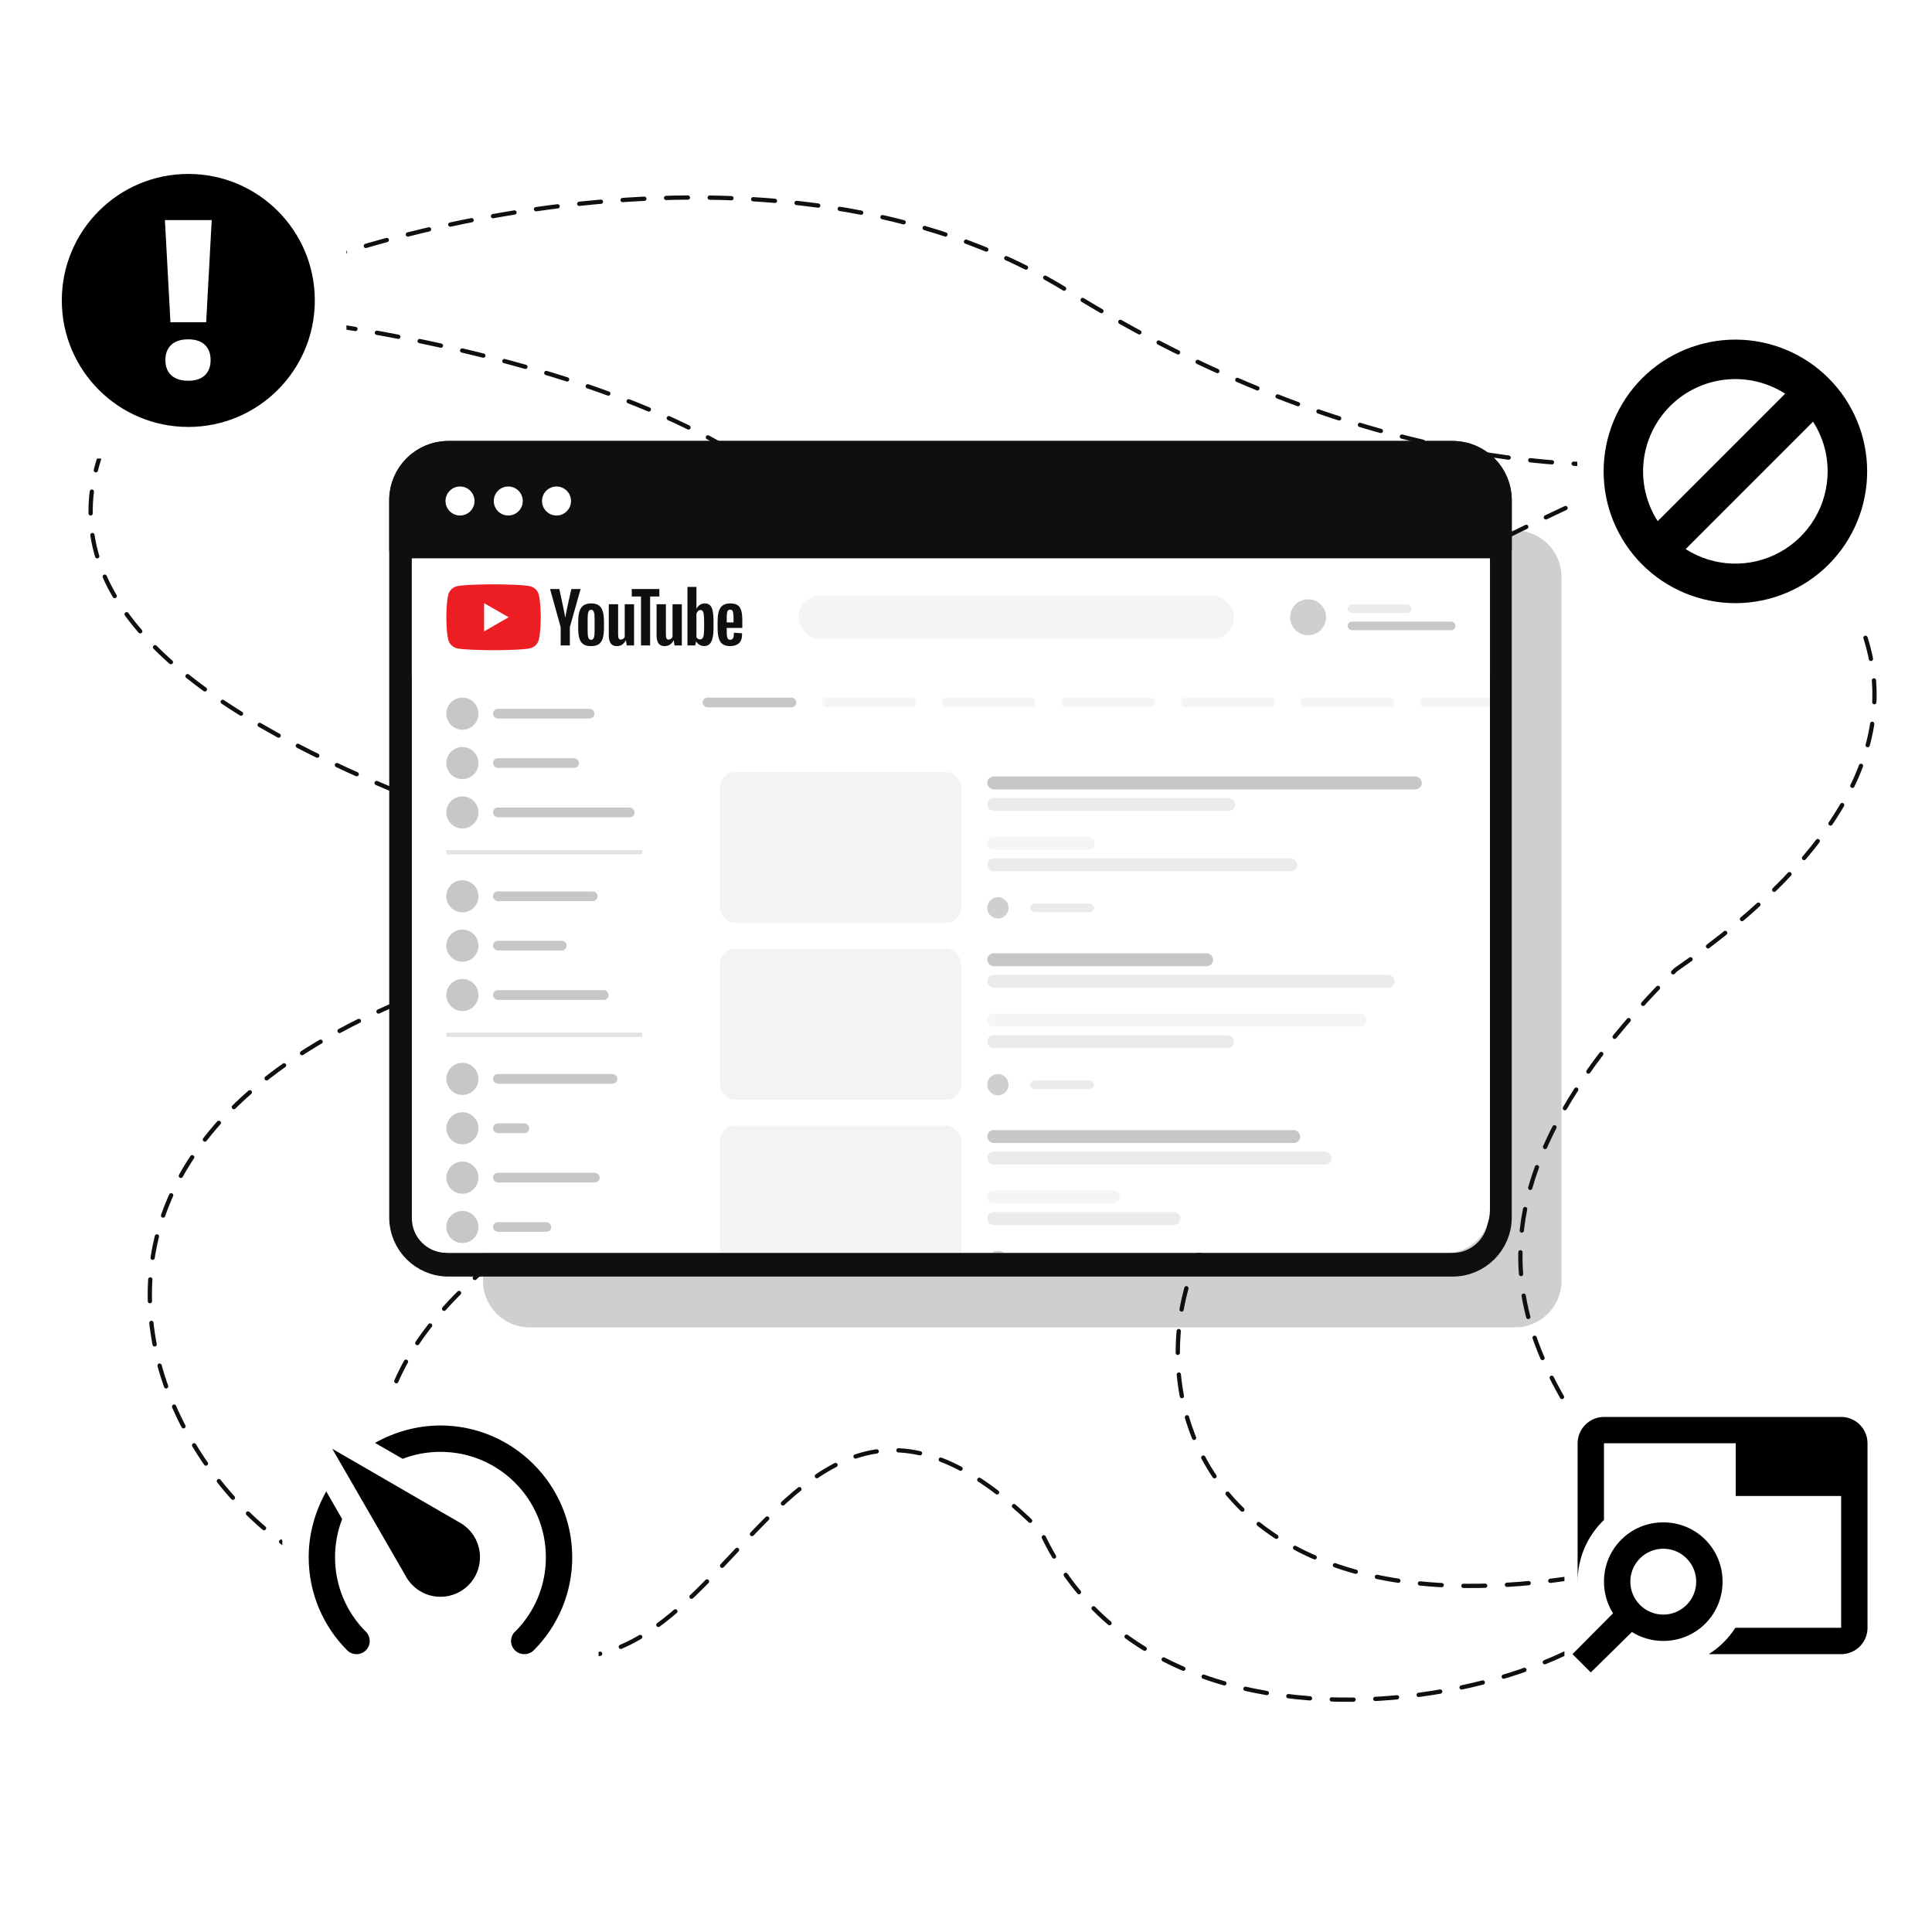 <svg width="448" height="448" viewBox="0 0 448 448" fill="none" xmlns="http://www.w3.org/2000/svg">
<rect width="448" height="448" fill="white"/>
<path opacity="0.2" d="M351.315 123H122.778C116.824 123 112 127.826 112 133.779V297.012C112 302.966 116.824 307.792 122.778 307.792H351.315C357.266 307.792 362.092 302.966 362.092 297.012V133.779C362.092 127.826 357.266 123 351.315 123Z" fill="#0F0F0E"/>
<path d="M47.356 71.886C80.061 53.296 180.977 26.138 247.695 67.509C314.413 108.88 370.992 110.435 390.942 106.041M47.356 71.886C-52.446 165.654 163.226 199.239 165.985 213.495C-49.683 244.606 56.062 382.999 96.525 364.942M47.356 71.886C101.886 76.148 208.763 98.489 200.031 153.759C191.3 209.028 267.79 251.985 307.126 266.554C259.302 272.751 247.548 385.821 368.518 365.25M390.942 106.041C424.47 121.901 470.927 167.876 388.53 224.9C318.979 294.244 369.218 327.543 383.012 357.005C396.806 386.468 272.865 424.135 241.393 355.104C172.5 285.834 167.979 435.348 96.525 364.942M390.942 106.041C337.917 125.983 234.933 180.387 247.194 238.465C179.538 252.015 54.686 296.28 96.525 364.942" stroke="#0F0F0E" stroke-width="0.991" stroke-linecap="round" stroke-linejoin="round" stroke-dasharray="5.05 5.05"/>
<path d="M336.825 105H103.981C97.916 105 93 109.916 93 115.981V282.292C93 288.356 97.916 293.273 103.981 293.273H336.825C342.889 293.273 347.806 288.356 347.806 282.292V115.981C347.806 109.916 342.889 105 336.825 105Z" stroke="#0F0F0E" stroke-width="5.491" stroke-linecap="round" stroke-linejoin="round"/>
<path d="M347.806 115.981V127.36H93V115.981C93 113.069 94.157 110.276 96.216 108.216C98.276 106.157 101.069 105 103.981 105H336.825C339.737 105 342.531 106.157 344.59 108.216C346.649 110.276 347.806 113.069 347.806 115.981Z" fill="#0F0F0E" stroke="#0F0F0E" stroke-width="5.491" stroke-linecap="round" stroke-linejoin="round"/>
<path d="M129.047 119.537C130.904 119.537 132.41 118.031 132.41 116.174C132.41 114.317 130.904 112.811 129.047 112.811C127.189 112.811 125.684 114.317 125.684 116.174C125.684 118.031 127.189 119.537 129.047 119.537Z" fill="white"/>
<path d="M117.859 119.537C119.716 119.537 121.222 118.031 121.222 116.174C121.222 114.317 119.716 112.811 117.859 112.811C116.002 112.811 114.496 114.317 114.496 116.174C114.496 118.031 116.002 119.537 117.859 119.537Z" fill="white"/>
<path d="M106.671 119.537C108.529 119.537 110.034 118.031 110.034 116.174C110.034 114.317 108.529 112.811 106.671 112.811C104.814 112.811 103.308 114.317 103.308 116.174C103.308 118.031 104.814 119.537 106.671 119.537Z" fill="white"/>
<rect width="73.334" height="73.334" transform="translate(365.742 72.64)" fill="white"/>
<path d="M432.964 109.307C432.964 117.411 429.745 125.183 424.015 130.913C418.285 136.644 410.513 139.863 402.409 139.863C394.305 139.863 386.533 136.644 380.802 130.913C375.072 125.183 371.853 117.411 371.853 109.307C371.853 101.203 375.072 93.431 380.802 87.701C386.533 81.971 394.305 78.751 402.409 78.751C410.513 78.751 418.285 81.971 424.015 87.701C429.745 93.431 432.964 101.203 432.964 109.307ZM423.798 109.307C423.798 105.06 422.557 101.106 420.424 97.775L390.877 127.323C394.109 129.392 397.839 130.553 401.674 130.685C405.51 130.817 409.31 129.914 412.677 128.072C416.043 126.23 418.852 123.515 420.809 120.214C422.766 116.912 423.798 113.145 423.798 109.307ZM413.947 91.291C409.839 88.655 404.953 87.503 400.101 88.026C395.248 88.549 390.72 90.716 387.269 94.168C383.818 97.619 381.651 102.147 381.128 106.999C380.604 111.852 381.757 116.738 384.393 120.845L413.947 91.291Z" fill="black"/>
<rect width="73.334" height="73.334" transform="translate(7 33)" fill="white"/>
<path d="M43.667 40.333C59.873 40.333 73 53.46 73 69.667C73 85.874 59.873 99.001 43.667 99.001C27.46 99.001 14.333 85.874 14.333 69.667C14.333 53.46 27.46 40.333 43.667 40.333ZM47.81 74.727L49.093 51.04H38.24L39.523 74.727H47.81ZM47.48 87.047C48.36 86.204 48.837 85.031 48.837 83.527C48.837 81.987 48.397 80.814 47.517 79.971C46.637 79.127 45.353 78.687 43.63 78.687C41.907 78.687 40.623 79.127 39.707 79.971C38.79 80.814 38.35 81.987 38.35 83.527C38.35 85.031 38.827 86.204 39.743 87.047C40.697 87.891 41.98 88.294 43.63 88.294C45.28 88.294 46.563 87.891 47.48 87.047Z" fill="black"/>
<rect width="73.334" height="73.334" transform="translate(65.468 321.381)" fill="white"/>
<path d="M102.135 370.27C107.208 370.27 111.302 366.176 111.302 361.104C111.302 357.681 109.438 354.687 106.719 353.129L77.049 335.956L93.947 365.229C95.474 368.223 98.56 370.27 102.135 370.27ZM102.135 330.548C96.605 330.548 91.441 332.076 86.949 334.581L93.366 338.278C96.024 337.24 99.08 336.659 102.135 336.659C115.641 336.659 126.58 347.598 126.58 361.104C126.58 367.857 123.861 373.968 119.43 378.368H119.399C119.116 378.65 118.891 378.986 118.738 379.356C118.585 379.725 118.506 380.122 118.506 380.522C118.506 380.922 118.585 381.318 118.738 381.688C118.891 382.058 119.116 382.393 119.399 382.676C120.591 383.868 122.547 383.868 123.738 382.707C126.58 379.873 128.834 376.506 130.37 372.798C131.907 369.091 132.695 365.117 132.691 361.104C132.691 344.298 118.941 330.548 102.135 330.548ZM71.58 361.104C71.58 369.537 75.002 377.176 80.532 382.707C81.724 383.868 83.649 383.868 84.841 382.676C85.124 382.393 85.349 382.058 85.502 381.688C85.656 381.318 85.734 380.922 85.734 380.522C85.734 380.122 85.656 379.725 85.502 379.356C85.349 378.986 85.124 378.65 84.841 378.368C82.568 376.105 80.767 373.414 79.539 370.451C78.312 367.488 77.684 364.311 77.691 361.104C77.691 358.048 78.271 354.993 79.341 352.242L75.644 345.826C73.107 350.409 71.58 355.543 71.58 361.104Z" fill="black"/>
<rect width="73.334" height="73.334" transform="translate(362.769 319.399)" fill="white"/>
<path d="M385.686 353.011C378.047 353.011 371.935 359.122 371.935 366.761C371.935 369.45 372.699 371.986 374.044 374.094L364.633 383.566L368.88 387.814L378.413 378.433C380.522 379.747 383.027 380.511 385.686 380.511C393.325 380.511 399.436 374.4 399.436 366.761C399.436 359.122 393.325 353.011 385.686 353.011ZM385.686 374.4C383.66 374.4 381.717 373.595 380.284 372.162C378.851 370.73 378.047 368.787 378.047 366.761C378.047 364.735 378.851 362.792 380.284 361.359C381.717 359.927 383.66 359.122 385.686 359.122C387.712 359.122 389.655 359.927 391.087 361.359C392.52 362.792 393.325 364.735 393.325 366.761C393.325 368.787 392.52 370.73 391.087 372.162C389.655 373.595 387.712 374.4 385.686 374.4ZM433.047 334.677V377.455C433.047 380.847 430.328 383.566 426.936 383.566H396.227C398.702 382.039 400.811 379.93 402.4 377.455H426.936V346.899H402.491V334.677H371.935V352.461C368.177 356.066 365.824 361.138 365.824 366.761V334.677C365.824 331.316 368.574 328.566 371.935 328.566H426.936C428.557 328.566 430.111 329.21 431.257 330.356C432.403 331.502 433.047 333.056 433.047 334.677Z" fill="black"/>
<g clip-path="url(#clip0_12179_204)">
<path d="M95.5 129.5H345.5V280.5C345.5 286.023 341.023 290.5 335.5 290.5H103.5C99.082 290.5 95.5 286.918 95.5 282.5V129.5Z" fill="white"/>
<rect width="250" height="27.266" transform="translate(95.5 129.5)" fill="white"/>
<g clip-path="url(#clip1_12179_204)">
<path d="M124.93 137.884C124.679 136.946 123.937 136.206 122.995 135.956C121.288 135.5 114.444 135.5 114.444 135.5C114.444 135.5 107.599 135.5 105.892 135.956C104.951 136.206 104.209 136.946 103.957 137.884C103.5 139.585 103.5 143.133 103.5 143.133C103.5 143.133 103.5 146.682 103.957 148.382C104.209 149.32 104.951 150.06 105.892 150.31C107.599 150.766 114.444 150.766 114.444 150.766C114.444 150.766 121.288 150.766 122.995 150.31C123.937 150.06 124.679 149.32 124.93 148.382C125.388 146.682 125.388 143.133 125.388 143.133C125.388 143.133 125.388 139.585 124.93 137.884Z" fill="#ED1D24"/>
<path d="M112.255 146.404L117.942 143.133L112.255 139.862V146.404Z" fill="white"/>
<path d="M137.696 147.891C137.816 147.579 137.876 147.07 137.876 146.363V143.384C137.876 142.698 137.816 142.196 137.696 141.879C137.576 141.562 137.365 141.403 137.062 141.403C136.77 141.403 136.564 141.562 136.444 141.879C136.324 142.196 136.264 142.698 136.264 143.384V146.363C136.264 147.07 136.321 147.579 136.436 147.891C136.551 148.203 136.759 148.359 137.062 148.359C137.365 148.359 137.576 148.203 137.696 147.891ZM135.27 149.388C134.837 149.097 134.529 148.645 134.347 148.031C134.164 147.418 134.073 146.602 134.073 145.583V144.195C134.073 143.166 134.177 142.339 134.386 141.715C134.594 141.091 134.92 140.637 135.364 140.351C135.807 140.065 136.389 139.922 137.109 139.922C137.819 139.922 138.387 140.067 138.815 140.358C139.243 140.649 139.556 141.104 139.755 141.723C139.953 142.342 140.052 143.166 140.052 144.195V145.583C140.052 146.602 139.955 147.421 139.762 148.039C139.569 148.658 139.256 149.11 138.823 149.396C138.39 149.682 137.803 149.825 137.062 149.825C136.3 149.825 135.703 149.679 135.27 149.388Z" fill="#0F0F0F"/>
<path d="M168.789 141.582C168.68 141.717 168.606 141.938 168.57 142.245C168.533 142.551 168.515 143.017 168.515 143.64V144.327H170.096V143.64C170.096 143.027 170.075 142.562 170.033 142.245C169.992 141.928 169.916 141.704 169.807 141.574C169.697 141.444 169.527 141.379 169.298 141.379C169.068 141.379 168.898 141.447 168.789 141.582ZM168.515 145.606V146.089C168.515 146.703 168.533 147.163 168.57 147.469C168.606 147.776 168.682 148 168.797 148.14C168.912 148.28 169.089 148.351 169.329 148.351C169.652 148.351 169.874 148.226 169.994 147.976C170.114 147.727 170.179 147.311 170.19 146.728L172.053 146.838C172.063 146.921 172.068 147.035 172.068 147.181C172.068 148.065 171.826 148.725 171.34 149.162C170.855 149.598 170.169 149.817 169.282 149.817C168.218 149.817 167.472 149.484 167.044 148.818C166.616 148.153 166.402 147.124 166.402 145.73V144.062C166.402 142.627 166.624 141.579 167.067 140.919C167.511 140.259 168.27 139.929 169.345 139.929C170.085 139.929 170.654 140.064 171.051 140.334C171.447 140.605 171.726 141.026 171.888 141.597C172.05 142.169 172.131 142.96 172.131 143.968V145.606H168.515Z" fill="#0F0F0F"/>
<path d="M130.01 145.426L127.553 136.583H129.697L130.558 140.592C130.777 141.58 130.939 142.422 131.043 143.118H131.106C131.179 142.619 131.341 141.782 131.591 140.607L132.483 136.583H134.628L132.139 145.426V149.669H130.01V145.426Z" fill="#0F0F0F"/>
<path d="M147.026 140.108V149.669H145.336L145.148 148.499H145.101C144.642 149.383 143.953 149.825 143.035 149.825C142.398 149.825 141.929 149.617 141.626 149.201C141.323 148.785 141.172 148.135 141.172 147.251V140.108H143.332V147.127C143.332 147.553 143.379 147.857 143.473 148.039C143.567 148.221 143.723 148.312 143.943 148.312C144.131 148.312 144.31 148.255 144.483 148.14C144.655 148.026 144.783 147.881 144.866 147.704V140.108H147.026Z" fill="#0F0F0F"/>
<path d="M158.106 140.108V149.669H156.415L156.227 148.499H156.181C155.721 149.383 155.032 149.825 154.114 149.825C153.478 149.825 153.008 149.617 152.706 149.201C152.403 148.785 152.252 148.135 152.252 147.251V140.108H154.412V147.127C154.412 147.553 154.459 147.857 154.552 148.039C154.647 148.221 154.803 148.312 155.022 148.312C155.21 148.312 155.39 148.255 155.562 148.14C155.734 148.026 155.862 147.881 155.946 147.704V140.108H158.106Z" fill="#0F0F0F"/>
<path d="M152.896 138.315H150.751V149.669H148.638V138.315H146.494V136.584H152.896V138.315Z" fill="#0F0F0F"/>
<path d="M163.275 145.536C163.275 146.233 163.246 146.779 163.189 147.174C163.132 147.569 163.035 147.85 162.899 148.016C162.764 148.182 162.581 148.266 162.352 148.266C162.174 148.266 162.01 148.224 161.859 148.141C161.707 148.058 161.585 147.933 161.491 147.766V142.339C161.564 142.079 161.689 141.866 161.866 141.7C162.044 141.534 162.237 141.45 162.445 141.45C162.665 141.45 162.834 141.536 162.954 141.707C163.074 141.879 163.158 142.168 163.205 142.573C163.252 142.979 163.275 143.556 163.275 144.304V145.536ZM165.255 141.637C165.124 141.034 164.913 140.597 164.621 140.327C164.329 140.056 163.927 139.921 163.416 139.921C163.019 139.921 162.649 140.033 162.305 140.256C161.96 140.48 161.694 140.774 161.506 141.138H161.49L161.491 136.1H159.409V149.669H161.193L161.412 148.764H161.459C161.626 149.086 161.877 149.341 162.211 149.528C162.544 149.715 162.915 149.809 163.322 149.809C164.052 149.809 164.59 149.474 164.934 148.803C165.278 148.132 165.451 147.085 165.451 145.66V144.148C165.451 143.077 165.385 142.24 165.255 141.637Z" fill="#0F0F0F"/>
</g>
<g opacity="0.17">
<rect x="185.145" y="138.133" width="101" height="10" rx="5" fill="black" fill-opacity="0.25"/>
</g>
<circle cx="303.33" cy="143.133" r="4.17" fill="black" fill-opacity="0.19"/>
<rect opacity="0.08" x="312.5" y="140.133" width="14.806" height="2" rx="1" fill="black"/>
<rect opacity="0.22" x="312.5" y="144.133" width="25" height="2" rx="1" fill="black"/>
<g clip-path="url(#clip2_12179_204)">
<circle opacity="0.22" cx="107.224" cy="165.49" r="3.724" fill="black"/>
<rect opacity="0.22" x="114.314" y="164.364" width="23.536" height="2.252" rx="1.126" fill="black"/>
<circle opacity="0.22" cx="107.224" cy="176.938" r="3.724" fill="black"/>
<rect opacity="0.22" x="114.314" y="175.812" width="19.951" height="2.252" rx="1.126" fill="black"/>
<circle opacity="0.22" cx="107.224" cy="188.386" r="3.724" fill="black"/>
<rect opacity="0.22" x="114.314" y="187.26" width="32.85" height="2.252" rx="1.126" fill="black"/>
<line opacity="0.11" x1="103.5" y1="197.61" x2="148.925" y2="197.61" stroke="black"/>
<circle opacity="0.22" cx="107.224" cy="207.834" r="3.724" fill="black"/>
<rect opacity="0.22" x="114.314" y="206.708" width="24.253" height="2.252" rx="1.126" fill="black"/>
<circle opacity="0.22" cx="107.224" cy="219.282" r="3.724" fill="black"/>
<rect opacity="0.22" x="114.314" y="218.156" width="17.084" height="2.252" rx="1.126" fill="black"/>
<circle opacity="0.22" cx="107.224" cy="230.729" r="3.724" fill="black"/>
<rect opacity="0.22" x="114.314" y="229.604" width="26.834" height="2.252" rx="1.126" fill="black"/>
<line opacity="0.11" x1="103.5" y1="239.953" x2="148.925" y2="239.953" stroke="black"/>
<circle opacity="0.22" cx="107.224" cy="250.177" r="3.724" fill="black"/>
<rect opacity="0.22" x="114.314" y="249.051" width="28.844" height="2.252" rx="1.126" fill="black"/>
<circle opacity="0.22" cx="107.224" cy="261.625" r="3.724" fill="black"/>
<rect opacity="0.22" x="114.314" y="260.499" width="8.401" height="2.252" rx="1.126" fill="black"/>
<circle opacity="0.22" cx="107.224" cy="273.073" r="3.724" fill="black"/>
<rect opacity="0.22" x="114.314" y="271.947" width="24.755" height="2.252" rx="1.126" fill="black"/>
<circle opacity="0.22" cx="107.224" cy="284.521" r="3.724" fill="black"/>
<rect opacity="0.22" x="114.314" y="283.395" width="13.511" height="2.252" rx="1.126" fill="black"/>
</g>
<rect opacity="0.22" x="162.925" y="161.766" width="21.731" height="2.252" rx="1.126" fill="black"/>
<path opacity="0.17" d="M190.656 162.892C190.656 162.27 191.16 161.766 191.782 161.766H211.261C211.883 161.766 212.387 162.27 212.387 162.892C212.387 163.514 211.883 164.018 211.261 164.018H191.782C191.16 164.018 190.656 163.514 190.656 162.892Z" fill="black" fill-opacity="0.25"/>
<path opacity="0.17" d="M218.387 162.892C218.387 162.27 218.891 161.766 219.513 161.766H238.992C239.614 161.766 240.118 162.27 240.118 162.892C240.118 163.514 239.614 164.018 238.992 164.018H219.513C218.891 164.018 218.387 163.514 218.387 162.892Z" fill="black" fill-opacity="0.25"/>
<path opacity="0.17" d="M246.118 162.892C246.118 162.27 246.622 161.766 247.244 161.766H266.723C267.345 161.766 267.849 162.27 267.849 162.892C267.849 163.514 267.345 164.018 266.723 164.018H247.244C246.622 164.018 246.118 163.514 246.118 162.892Z" fill="black" fill-opacity="0.25"/>
<path opacity="0.17" d="M273.849 162.892C273.849 162.27 274.353 161.766 274.975 161.766H294.454C295.076 161.766 295.58 162.27 295.58 162.892C295.58 163.514 295.076 164.018 294.454 164.018H274.975C274.353 164.018 273.849 163.514 273.849 162.892Z" fill="black" fill-opacity="0.25"/>
<path opacity="0.17" d="M301.58 162.892C301.58 162.27 302.084 161.766 302.706 161.766H322.185C322.807 161.766 323.311 162.27 323.311 162.892C323.311 163.514 322.807 164.018 322.185 164.018H302.706C302.084 164.018 301.58 163.514 301.58 162.892Z" fill="black" fill-opacity="0.25"/>
<path opacity="0.17" d="M329.311 162.892C329.311 162.27 329.815 161.766 330.437 161.766H349.916C350.538 161.766 351.042 162.27 351.042 162.892C351.042 163.514 350.538 164.018 349.916 164.018H330.437C329.815 164.018 329.311 163.514 329.311 162.892Z" fill="black" fill-opacity="0.25"/>
<rect x="166.925" y="179.018" width="56" height="35" rx="3.625" fill="black" fill-opacity="0.05"/>
<rect opacity="0.22" x="228.925" y="180.044" width="100.783" height="3" rx="1.5" fill="black"/>
<rect opacity="0.08" x="228.925" y="185.044" width="57.477" height="3" rx="1.5" fill="black"/>
<path opacity="0.04" d="M228.925 195.544C228.925 194.715 229.597 194.044 230.425 194.044H252.296C253.124 194.044 253.796 194.715 253.796 195.544C253.796 196.372 253.124 197.044 252.296 197.044H230.425C229.597 197.044 228.925 196.372 228.925 195.544Z" fill="black"/>
<rect opacity="0.08" x="228.925" y="199.044" width="71.85" height="3" rx="1.5" fill="black"/>
<circle cx="231.399" cy="210.518" r="2.474" fill="black" fill-opacity="0.19"/>
<rect opacity="0.08" x="238.873" y="209.518" width="14.806" height="2" rx="1" fill="black"/>
<rect x="166.925" y="220.018" width="56" height="35" rx="3.625" fill="black" fill-opacity="0.05"/>
<rect opacity="0.22" x="228.925" y="221.044" width="52.377" height="3" rx="1.5" fill="black"/>
<rect opacity="0.08" x="228.925" y="226.044" width="94.487" height="3" rx="1.5" fill="black"/>
<path opacity="0.04" d="M228.925 236.544C228.925 235.715 229.597 235.044 230.425 235.044H315.34C316.169 235.044 316.84 235.715 316.84 236.544C316.84 237.372 316.169 238.044 315.34 238.044H230.425C229.597 238.044 228.925 237.372 228.925 236.544Z" fill="black"/>
<rect opacity="0.08" x="228.925" y="240.044" width="57.245" height="3" rx="1.5" fill="black"/>
<circle cx="231.399" cy="251.518" r="2.474" fill="black" fill-opacity="0.19"/>
<rect opacity="0.08" x="238.873" y="250.518" width="14.806" height="2" rx="1" fill="black"/>
<rect x="166.925" y="261.018" width="56" height="35" rx="3.625" fill="black" fill-opacity="0.05"/>
<rect opacity="0.22" x="228.925" y="262.044" width="72.58" height="3" rx="1.5" fill="black"/>
<rect opacity="0.08" x="228.925" y="267.044" width="79.882" height="3" rx="1.5" fill="black"/>
<path opacity="0.04" d="M228.925 277.544C228.925 276.715 229.597 276.044 230.425 276.044H258.138C258.966 276.044 259.638 276.715 259.638 277.544C259.638 278.372 258.966 279.044 258.138 279.044H230.425C229.597 279.044 228.925 278.372 228.925 277.544Z" fill="black"/>
<rect opacity="0.08" x="228.925" y="281.044" width="44.831" height="3" rx="1.5" fill="black"/>
<circle cx="231.399" cy="292.518" r="2.474" fill="black" fill-opacity="0.19"/>
</g>
<defs>
<clipPath id="clip0_12179_204">
<path d="M95.5 129.5H345.5V280.5C345.5 286.023 341.023 290.5 335.5 290.5H103.5C99.082 290.5 95.5 286.918 95.5 282.5V129.5Z" fill="white"/>
</clipPath>
<clipPath id="clip1_12179_204">
<rect width="68.63" height="15.266" fill="white" transform="translate(103.5 135.5)"/>
</clipPath>
<clipPath id="clip2_12179_204">
<rect width="61.425" height="138.398" fill="white" transform="translate(95.5 156.766)"/>
</clipPath>
</defs>
</svg>
